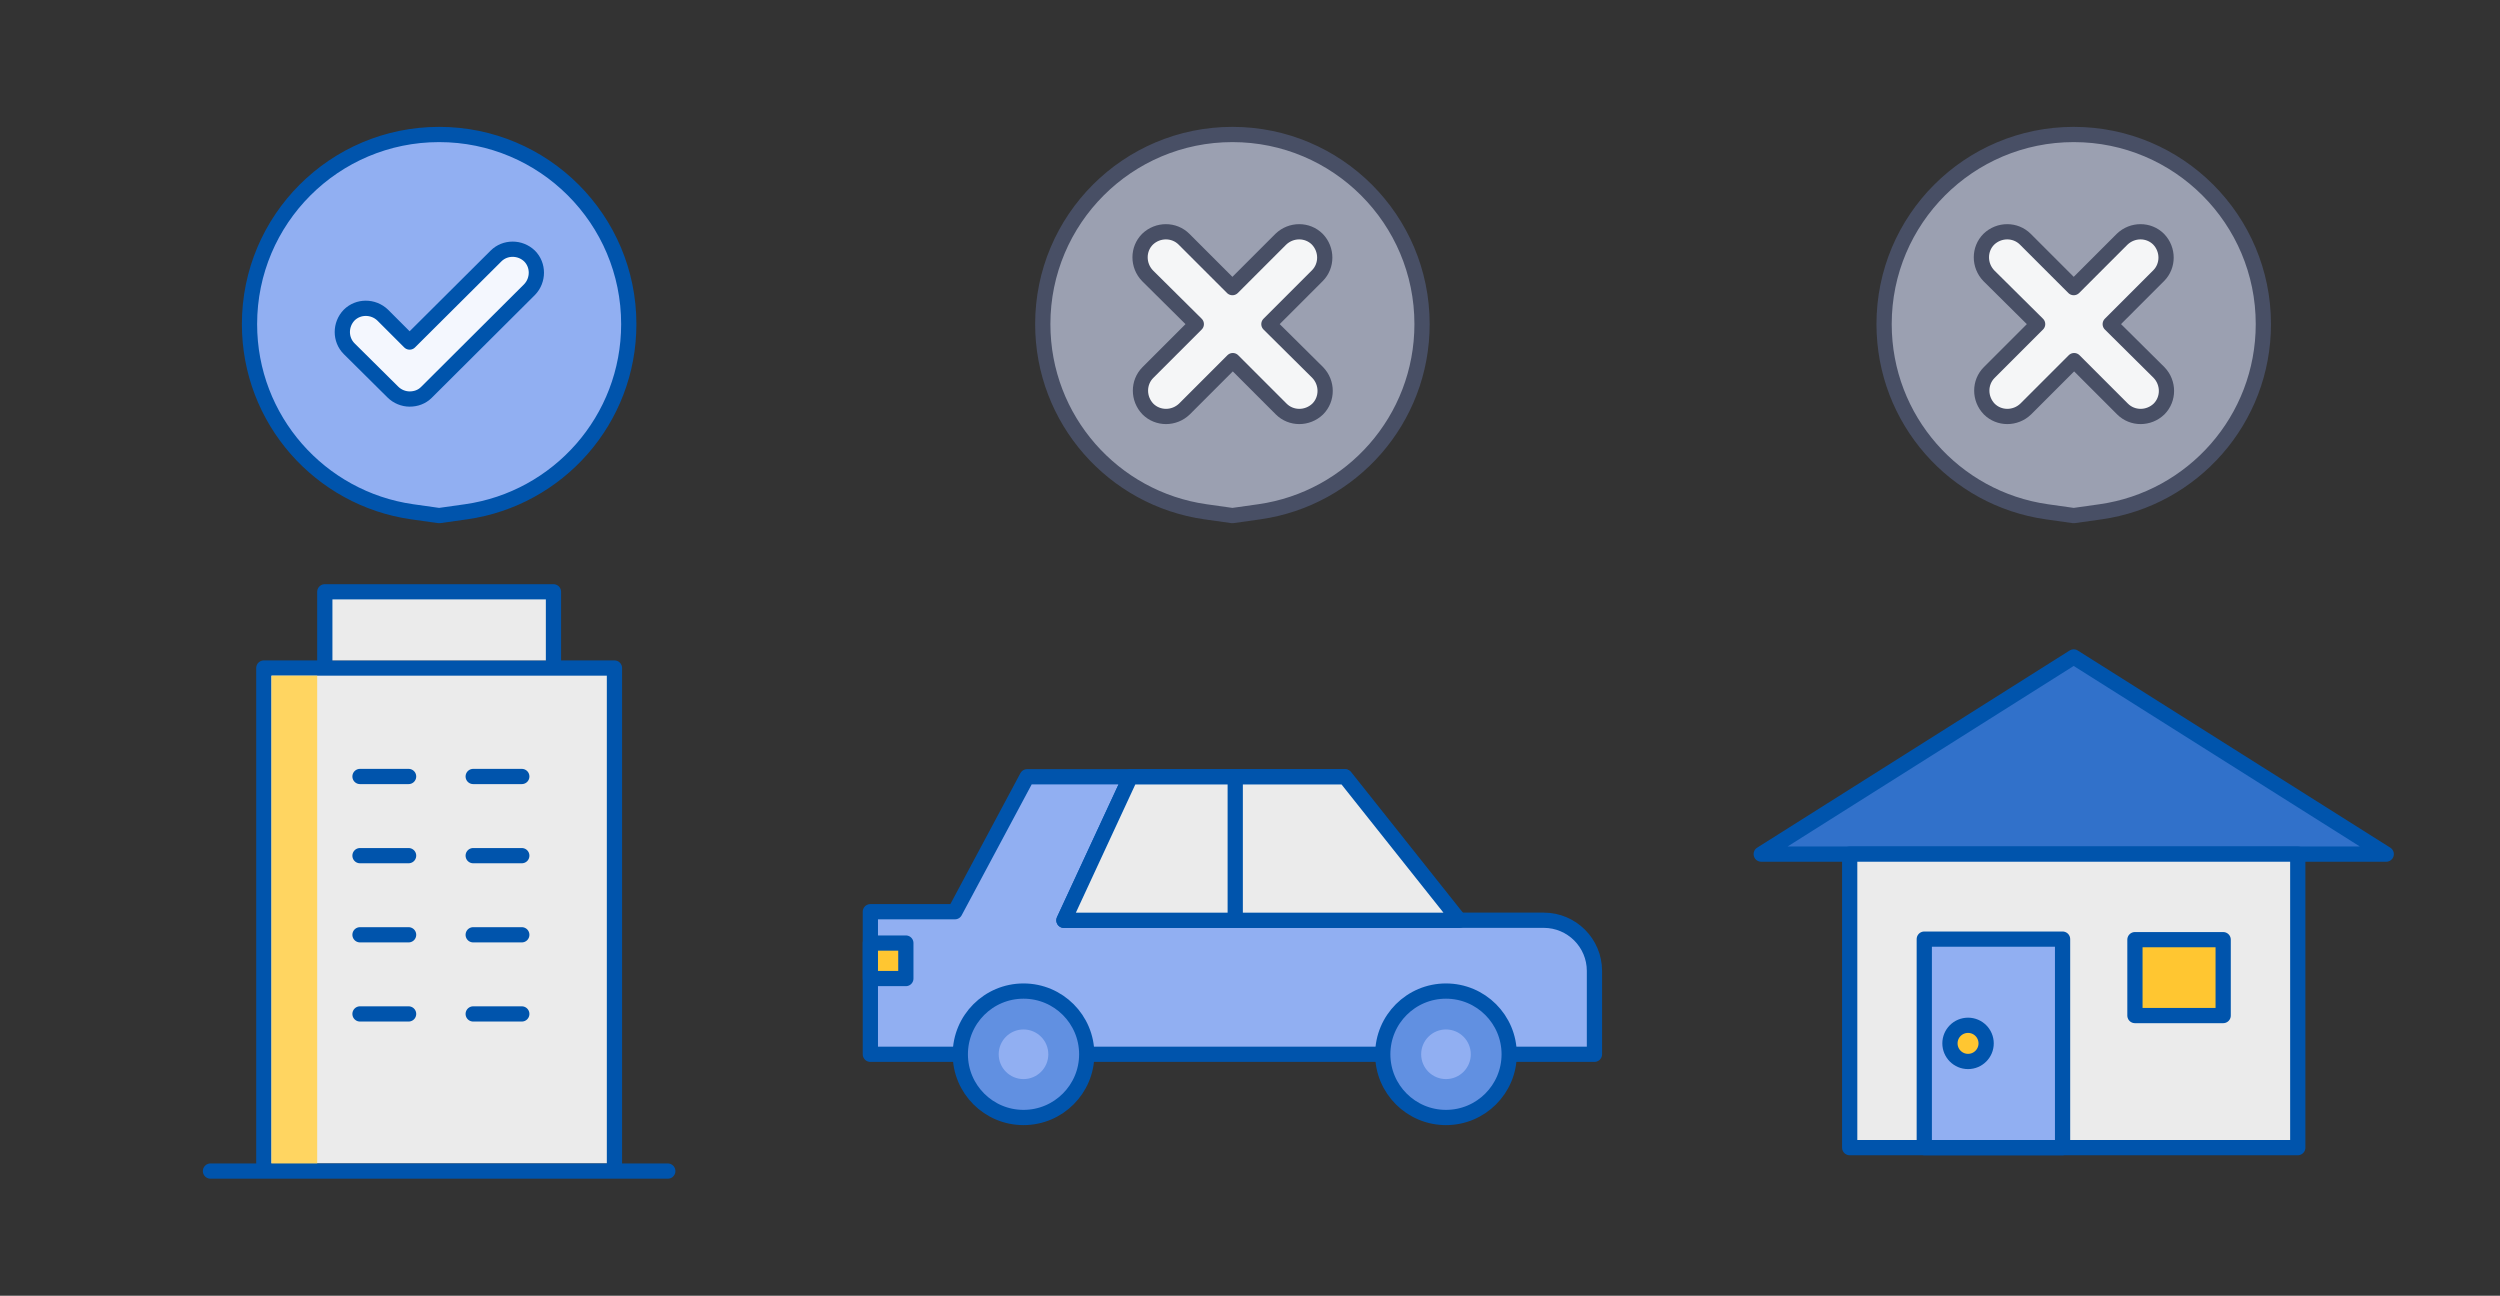 <svg width="328" height="170" viewBox="0 0 328 170" fill="none" xmlns="http://www.w3.org/2000/svg">
<rect x="0" y="0" width="328" height="170" fill="#333333" stroke="none"/>
<path d="M114.191 138.321H209.191V127.387C209.191 123.709 206.208 120.736 202.54 120.736H191.448L191.455 120.746H139.587L148.314 101.921H176.407L176.399 101.911H134.759L125.287 119.617H114.191V138.321Z" fill="#91AFF2" stroke="#0054AC" stroke-width="2" stroke-miterlimit="10" stroke-linecap="round" stroke-linejoin="round"/>
<path d="M139.587 120.746H191.455L176.49 101.921H148.314L139.587 120.746Z" fill="white" fill-opacity="0.9" stroke="#0054AC" stroke-width="2" stroke-miterlimit="10" stroke-linecap="round" stroke-linejoin="round"/>
<path d="M162.062 101.561V120.561" stroke="#0054AC" stroke-width="2" stroke-miterlimit="10"/>
<path d="M134.286 146.615C138.866 146.615 142.58 142.902 142.58 138.321C142.58 133.741 138.866 130.028 134.286 130.028C129.705 130.028 125.992 133.741 125.992 138.321C125.992 142.902 129.705 146.615 134.286 146.615Z" fill="#6190E1" stroke="#0054AC" stroke-width="2" stroke-miterlimit="10"/>
<path d="M134.284 141.576C136.082 141.576 137.539 140.119 137.539 138.321C137.539 136.523 136.082 135.066 134.284 135.066C132.487 135.066 131.029 136.523 131.029 138.321C131.029 140.119 132.487 141.576 134.284 141.576Z" fill="#91AFF2"/>
<path d="M189.712 146.615C194.292 146.615 198.005 142.902 198.005 138.321C198.005 133.741 194.292 130.028 189.712 130.028C185.131 130.028 181.418 133.741 181.418 138.321C181.418 142.902 185.131 146.615 189.712 146.615Z" fill="#6190E1" stroke="#0054AC" stroke-width="2" stroke-miterlimit="10"/>
<path d="M189.712 141.576C191.51 141.576 192.967 140.119 192.967 138.321C192.967 136.523 191.51 135.066 189.712 135.066C187.914 135.066 186.457 136.523 186.457 138.321C186.457 140.119 187.914 141.576 189.712 141.576Z" fill="#91AFF2"/>
<path d="M118.847 123.729H114.191V128.385H118.847V123.729Z" fill="#FFC631" stroke="#0054AC" stroke-width="2" stroke-miterlimit="10" stroke-linecap="round" stroke-linejoin="round"/>
<path d="M272.068 86.191L231.073 112.06H313.073L272.068 86.191Z" fill="#3171CA" stroke="#0054AC" stroke-width="2" stroke-miterlimit="10" stroke-linecap="round" stroke-linejoin="round"/>
<path d="M301.467 112.06H242.68V150.571H301.467V112.06Z" fill="white" fill-opacity="0.9" stroke="#0054AC" stroke-width="2" stroke-miterlimit="10" stroke-linecap="round" stroke-linejoin="round"/>
<path d="M270.609 123.213H252.465V150.57H270.609V123.213Z" fill="#91AFF2" stroke="#0054AC" stroke-width="2" stroke-miterlimit="10" stroke-linecap="round" stroke-linejoin="round"/>
<path d="M258.208 139.265C259.518 139.265 260.581 138.202 260.581 136.891C260.581 135.581 259.518 134.518 258.208 134.518C256.897 134.518 255.834 135.581 255.834 136.891C255.834 138.202 256.897 139.265 258.208 139.265Z" fill="#FFC631" stroke="#0054AC" stroke-width="2" stroke-miterlimit="10" stroke-linecap="round" stroke-linejoin="round"/>
<path d="M291.68 123.284H280.104V133.241H291.68V123.284Z" fill="#FFC631" stroke="#0054AC" stroke-width="2" stroke-miterlimit="10" stroke-linecap="round" stroke-linejoin="round"/>
<path d="M34.615 152.645V87.645H80.615V152.645" fill="white" fill-opacity="0.9"/>
<path d="M34.615 152.645V87.645H80.615V152.645" stroke="#0054AC" stroke-width="2" stroke-miterlimit="10" stroke-linecap="round" stroke-linejoin="round"/>
<path d="M41.615 88.645H35.615V153.645H41.615V88.645Z" fill="#FFD561"/>
<path d="M87.615 153.645H27.615" stroke="#0054AC" stroke-width="2" stroke-miterlimit="10" stroke-linecap="round"/>
<path d="M42.615 86.645V77.645H72.615V86.645" fill="white" fill-opacity="0.9"/>
<path d="M42.615 86.645V77.645H72.615V86.645" stroke="#0054AC" stroke-width="2" stroke-miterlimit="10" stroke-linecap="round" stroke-linejoin="round"/>
<path d="M53.608 101.875H47.232" stroke="#0054AC" stroke-width="2" stroke-miterlimit="10" stroke-linecap="round"/>
<path d="M68.459 101.875H62.083" stroke="#0054AC" stroke-width="2" stroke-miterlimit="10" stroke-linecap="round"/>
<path d="M53.608 112.262H47.232" stroke="#0054AC" stroke-width="2" stroke-miterlimit="10" stroke-linecap="round"/>
<path d="M68.459 112.262H62.083" stroke="#0054AC" stroke-width="2" stroke-miterlimit="10" stroke-linecap="round"/>
<path d="M53.608 122.645H47.232" stroke="#0054AC" stroke-width="2" stroke-miterlimit="10" stroke-linecap="round"/>
<path d="M68.459 122.645H62.083" stroke="#0054AC" stroke-width="2" stroke-miterlimit="10" stroke-linecap="round"/>
<path d="M53.608 133.028H47.232" stroke="#0054AC" stroke-width="2" stroke-miterlimit="10" stroke-linecap="round"/>
<path d="M68.459 133.028H62.083" stroke="#0054AC" stroke-width="2" stroke-miterlimit="10" stroke-linecap="round"/>
<path d="M82.495 42.525C82.495 28.784 71.357 17.645 57.615 17.645C43.874 17.645 32.735 28.784 32.735 42.525C32.735 55.069 42 65.427 54.076 67.145L57.615 67.645L61.155 67.145C73.23 65.427 82.495 55.069 82.495 42.525Z" fill="#91AFF2" stroke="#0054AC" stroke-width="2" stroke-miterlimit="10" stroke-linecap="round" stroke-linejoin="round"/>
<path d="M53.742 52.353C52.963 52.353 52.137 52.032 51.541 51.435L45.807 45.747C44.614 44.555 44.614 42.582 45.807 41.344C46.999 40.151 48.972 40.151 50.21 41.344L53.742 44.876L65.073 33.591C66.265 32.399 68.238 32.399 69.476 33.591C70.669 34.784 70.669 36.756 69.476 37.995L55.944 51.481C55.348 52.078 54.568 52.353 53.742 52.353Z" fill="white" fill-opacity="0.9" stroke="#0054AC" stroke-width="2" stroke-miterlimit="10" stroke-linejoin="round"/>
<path d="M186.572 42.525C186.572 28.784 175.433 17.645 161.692 17.645C147.95 17.645 136.812 28.784 136.812 42.525C136.812 55.069 146.076 65.427 158.152 67.145L161.692 67.645L165.231 67.145C177.307 65.427 186.572 55.069 186.572 42.525Z" fill="#9BA0B1" stroke="#484F65" stroke-width="2" stroke-miterlimit="10" stroke-linecap="round" stroke-linejoin="round"/>
<path d="M166.48 42.525L172.831 36.175C174.132 34.873 174.132 32.739 172.831 31.386C171.529 30.085 169.395 30.085 168.042 31.386L161.692 37.736L155.342 31.386C154.04 30.085 151.906 30.085 150.553 31.386C149.252 32.687 149.252 34.821 150.553 36.175L156.955 42.525L150.605 48.875C149.304 50.176 149.304 52.31 150.605 53.664C151.906 54.965 154.04 54.965 155.394 53.664L161.744 47.313L168.094 53.664C169.395 54.965 171.529 54.965 172.883 53.664C174.184 52.362 174.184 50.228 172.883 48.875L166.48 42.525Z" fill="white" fill-opacity="0.9" stroke="#484F65" stroke-width="2" stroke-miterlimit="10" stroke-linejoin="round"/>
<path d="M296.953 42.525C296.953 28.784 285.815 17.645 272.073 17.645C258.332 17.645 247.193 28.784 247.193 42.525C247.193 55.069 256.458 65.427 268.534 67.145L272.073 67.645L275.613 67.145C287.688 65.427 296.953 55.069 296.953 42.525Z" fill="#9BA0B1" stroke="#484F65" stroke-width="2" stroke-miterlimit="10" stroke-linecap="round" stroke-linejoin="round"/>
<path d="M276.862 42.525L283.212 36.175C284.514 34.873 284.514 32.739 283.212 31.386C281.911 30.085 279.777 30.085 278.424 31.386L272.074 37.736L265.724 31.386C264.422 30.085 262.288 30.085 260.935 31.386C259.634 32.687 259.634 34.821 260.935 36.175L267.337 42.525L260.987 48.875C259.686 50.176 259.686 52.31 260.987 53.664C262.288 54.965 264.422 54.965 265.776 53.664L272.126 47.313L278.476 53.664C279.777 54.965 281.911 54.965 283.264 53.664C284.566 52.362 284.566 50.228 283.264 48.875L276.862 42.525Z" fill="white" fill-opacity="0.9" stroke="#484F65" stroke-width="2" stroke-miterlimit="10" stroke-linejoin="round"/>
</svg>
